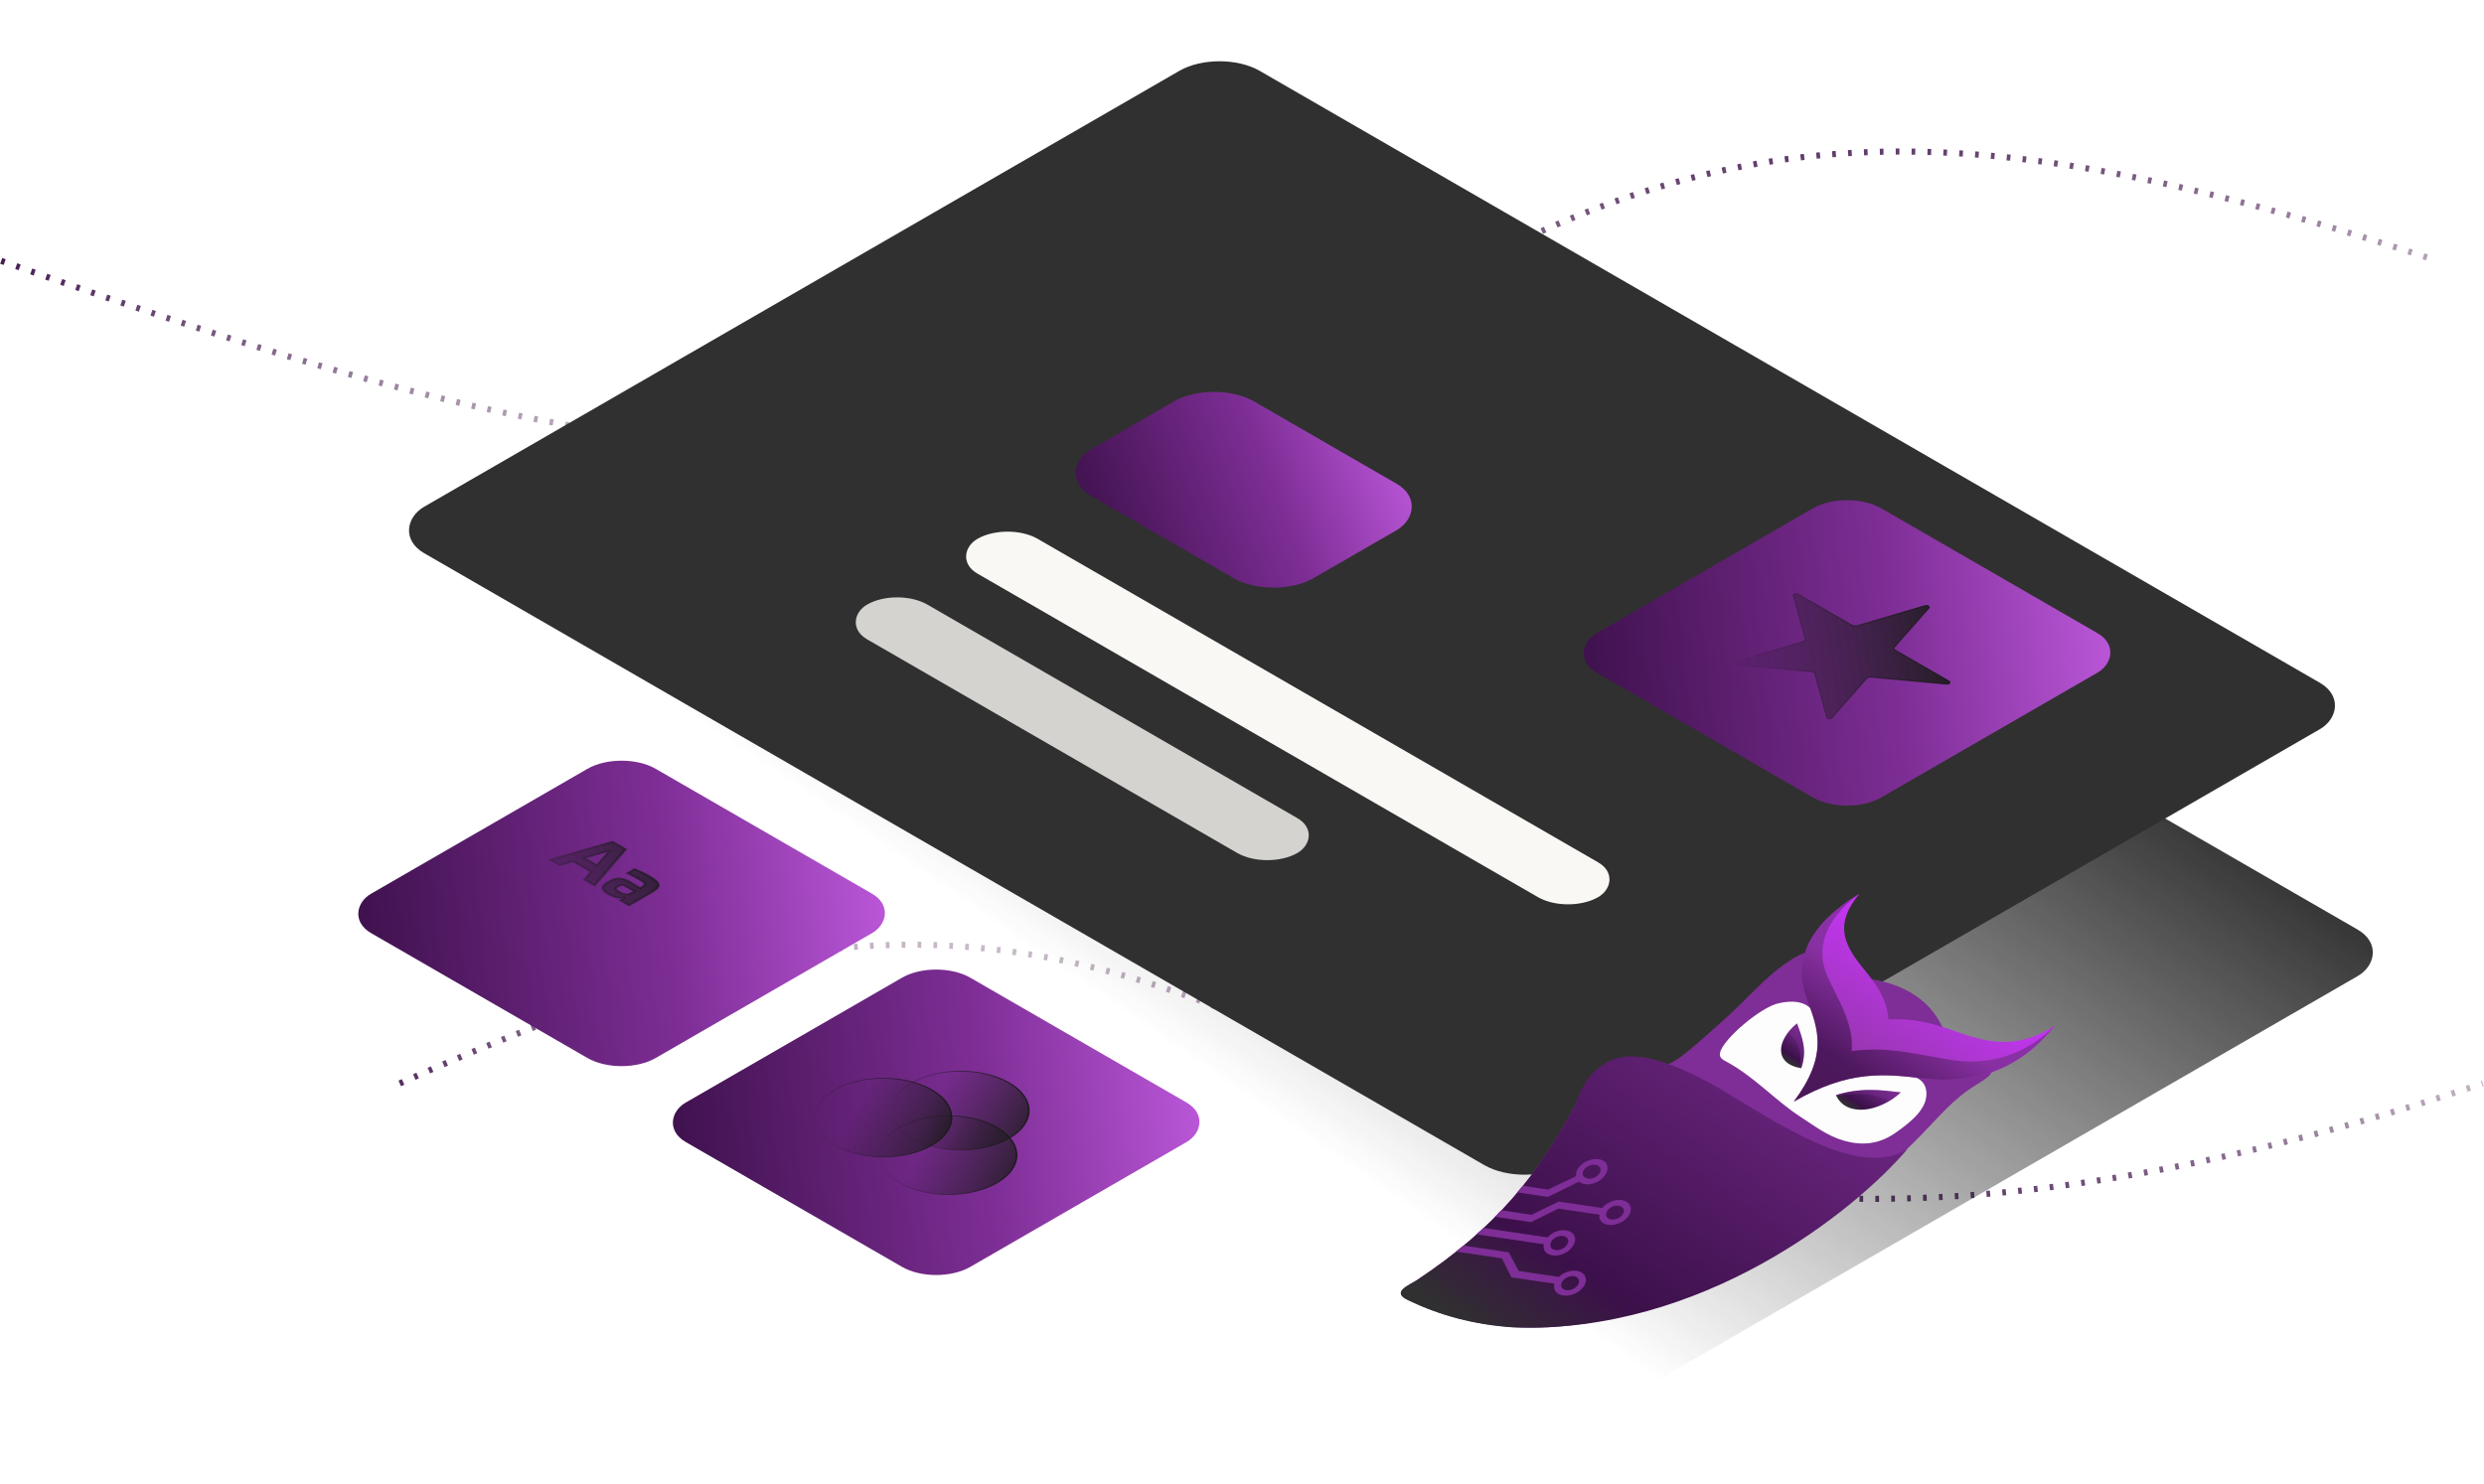 <svg width="2032" height="1214" viewBox="0 0 2032 1214" fill="none" xmlns="http://www.w3.org/2000/svg">
<path d="M327 886.531C653.739 740.539 830.875 729.867 1131.93 886.531C1379.75 1015.49 1663.94 1009.45 2031 886.531" stroke="url(#paint0_linear_651_64)" stroke-width="5" stroke-dasharray="3 10"/>
<path d="M1 213.464C491.675 387.212 762.553 444.473 1210.62 213.464C1452.55 88.737 1648.71 99.747 1994 213.464" stroke="url(#paint1_linear_651_64)" stroke-width="5" stroke-dasharray="3 10"/>
<g filter="url(#filter0_d_651_64)">
<rect width="1077.39" height="789.315" rx="38" transform="matrix(0.866 0.5 -0.866 0.5 1028.57 241)" fill="url(#paint2_linear_651_64)"/>
</g>
<g filter="url(#filter1_d_651_64)">
<rect width="1077.39" height="789.315" rx="38" transform="matrix(0.866 0.5 -0.866 0.5 997.604 39)" fill="#303030"/>
</g>
<g filter="url(#filter2_dddddd_651_64)">
<rect width="210.561" height="154.262" rx="38" transform="matrix(0.866 0.5 -0.866 0.5 993.047 123.501)" fill="url(#paint3_linear_651_64)"/>
</g>
<g filter="url(#filter3_dddddd_651_64)">
<rect width="586.341" height="56.891" rx="28.446" transform="matrix(0.866 0.5 -0.866 0.5 824.22 240.65)" fill="#FAF8F5"/>
</g>
<g filter="url(#filter4_dddddd_651_64)">
<rect width="406.506" height="56.891" rx="28.446" transform="matrix(0.866 0.5 -0.866 0.5 733.957 294.423)" fill="#D5D3D0"/>
</g>
<g filter="url(#filter5_dddddd_651_64)">
<rect width="268.866" height="268.866" rx="32.308" transform="matrix(0.866 0.5 -0.866 0.5 1510.96 213.763)" fill="url(#paint4_linear_651_64)"/>
<path d="M1574.79 309.622C1576.79 309.034 1578.92 310.266 1577.9 311.42L1549.57 343.526C1548.87 344.315 1549.14 345.273 1550.22 345.899L1594.35 371.378C1595.94 372.294 1594.57 373.847 1592.35 373.644L1530.71 368.008C1529.2 367.869 1527.7 368.31 1527 369.099L1498.67 401.204C1497.65 402.358 1494.67 402.085 1494.32 400.806L1484.55 365.217C1484.31 364.342 1483.13 363.656 1481.61 363.518L1419.97 357.881C1417.75 357.678 1417.28 355.957 1419.28 355.369L1474.89 339.01C1476.25 338.608 1477.02 337.744 1476.78 336.869L1467.01 301.28C1466.66 300.001 1469.35 299.21 1470.94 300.126L1515.07 325.604C1516.16 326.231 1517.81 326.382 1519.18 325.98L1574.79 309.622Z" fill="url(#paint5_linear_651_64)" stroke="url(#paint6_linear_651_64)"/>
</g>
<g filter="url(#filter6_dddddd_651_64)">
<rect width="268.866" height="268.866" rx="32.308" transform="matrix(0.866 0.5 -0.866 0.5 508.472 426.936)" fill="url(#paint7_linear_651_64)"/>
<path d="M478.228 533.691L483.66 527.355L468.806 518.779L457.887 521.947L449.961 517.371L501.008 502.811L511.594 508.923L486.376 538.395L478.228 533.691ZM498.847 510.139L498.569 509.979L477.785 516.027L488.426 522.171L498.847 510.139ZM497.601 545.388C494.756 543.745 493.278 542.145 493.167 540.588C493.093 539.052 494.552 537.42 497.545 535.692C499.762 534.412 501.758 533.558 503.531 533.132C505.305 532.705 507.097 532.694 508.908 533.1C510.792 533.505 512.898 534.38 515.226 535.724C517.147 536.833 519.956 538.54 523.651 540.844L524.704 540.236C526.367 539.276 527.346 538.497 527.641 537.9C527.974 537.324 527.752 536.705 526.976 536.044C526.2 535.382 524.63 534.369 522.265 533.004C521.12 532.342 519.642 531.553 517.831 530.636C516.021 529.718 514.561 529.004 513.452 528.492L519.161 525.196C523.189 526.838 527.069 528.737 530.801 530.892C534.422 532.982 536.713 534.774 537.673 536.268C538.671 537.74 538.653 539.094 537.618 540.332C536.62 541.548 534.662 542.998 531.743 544.684L514.506 554.636L507.577 550.636L510.792 548.524L510.404 548.3C508.002 548.705 505.767 548.609 503.698 548.012C501.628 547.414 499.596 546.54 497.601 545.388ZM506.912 544.044C508.132 544.748 509.24 545.238 510.238 545.516C511.309 545.793 512.381 545.878 513.452 545.772C514.894 545.58 516.556 544.94 518.441 543.852L519.328 543.34L512.676 539.5C511.568 538.86 510.663 538.444 509.961 538.252C509.296 538.038 508.63 538.017 507.965 538.188C507.3 538.358 506.45 538.742 505.416 539.34C504.418 539.916 503.808 540.396 503.587 540.78C503.402 541.185 503.531 541.622 503.975 542.092C504.492 542.561 505.471 543.212 506.912 544.044Z" fill="url(#paint8_linear_651_64)"/>
<path d="M478.228 533.691L477.131 533.377L476.741 533.832L477.362 534.191L478.228 533.691ZM483.66 527.355L484.758 527.669L485.147 527.214L484.526 526.855L483.66 527.355ZM468.806 518.779L469.672 518.279L469.046 517.918L468.256 518.147L468.806 518.779ZM457.887 521.947L457.021 522.447L457.646 522.808L458.437 522.579L457.887 521.947ZM449.961 517.371L449.419 516.737L447.887 517.174L449.095 517.871L449.961 517.371ZM501.008 502.811L501.874 502.311L501.253 501.952L500.466 502.177L501.008 502.811ZM511.594 508.923L512.692 509.236L513.081 508.781L512.46 508.423L511.594 508.923ZM486.376 538.395L485.51 538.895L486.717 539.592L487.474 538.708L486.376 538.395ZM498.847 510.139L499.942 510.455L500.337 509.999L499.713 509.639L498.847 510.139ZM498.569 509.979L499.435 509.479L498.809 509.117L498.018 509.347L498.569 509.979ZM477.785 516.027L477.234 515.395L475.721 515.835L476.919 516.527L477.785 516.027ZM488.426 522.171L487.56 522.671L488.762 523.365L489.522 522.487L488.426 522.171ZM479.326 534.005L484.758 527.669L482.562 527.041L477.131 533.377L479.326 534.005ZM484.526 526.855L469.672 518.279L467.94 519.279L482.794 527.855L484.526 526.855ZM468.256 518.147L457.337 521.315L458.437 522.579L469.356 519.411L468.256 518.147ZM458.753 521.447L450.827 516.871L449.095 517.871L457.021 522.447L458.753 521.447ZM450.504 518.005L501.551 503.445L500.466 502.177L449.419 516.737L450.504 518.005ZM500.142 503.311L510.728 509.423L512.46 508.423L501.874 502.311L500.142 503.311ZM510.496 508.61L485.278 538.082L487.474 538.708L512.692 509.236L510.496 508.61ZM487.242 537.895L479.094 533.191L477.362 534.191L485.51 538.895L487.242 537.895ZM499.713 509.639L499.435 509.479L497.703 510.479L497.98 510.639L499.713 509.639ZM498.018 509.347L477.234 515.395L478.336 516.658L499.121 510.61L498.018 509.347ZM476.919 516.527L487.56 522.671L489.293 521.671L478.651 515.527L476.919 516.527ZM489.522 522.487L499.942 510.455L497.751 509.823L487.331 521.855L489.522 522.487ZM493.167 540.588L491.942 540.607L491.943 540.617L493.167 540.588ZM503.531 533.132L503.06 532.479L503.531 533.132ZM508.908 533.1L508.465 533.759L508.48 533.762L508.908 533.1ZM523.651 540.844L522.752 541.324L523.617 541.863L524.517 541.344L523.651 540.844ZM527.641 537.9L526.48 537.676L526.471 537.691L526.464 537.705L527.641 537.9ZM526.976 536.044L527.99 535.647L526.976 536.044ZM517.831 530.636L518.639 530.104L517.831 530.636ZM513.452 528.492L512.586 527.992L511.619 528.55L512.687 529.044L513.452 528.492ZM519.161 525.196L519.868 524.618L519.025 524.274L518.295 524.696L519.161 525.196ZM537.673 536.268L536.525 536.514L536.529 536.52L536.533 536.525L537.673 536.268ZM537.618 540.332L536.515 540.024L536.511 540.029L537.618 540.332ZM514.506 554.636L513.64 555.136L514.506 555.636L515.372 555.136L514.506 554.636ZM507.577 550.636L506.657 550.169L505.899 550.667L506.711 551.136L507.577 550.636ZM510.792 548.524L511.712 548.99L512.47 548.492L511.658 548.024L510.792 548.524ZM510.404 548.3L511.27 547.8L510.757 547.503L510.06 547.621L510.404 548.3ZM503.698 548.012L503.15 548.644L503.698 548.012ZM510.238 545.516L509.706 546.153L509.722 546.157L509.737 546.161L510.238 545.516ZM513.452 545.772L513.661 546.468L513.694 546.465L513.728 546.461L513.452 545.772ZM519.328 543.34L520.194 543.84L521.06 543.34L520.194 542.84L519.328 543.34ZM509.961 538.252L509.366 538.87L509.401 538.881L509.436 538.891L509.961 538.252ZM507.965 538.188L507.468 537.541L507.965 538.188ZM503.587 540.78L502.425 540.556L502.412 540.578L502.402 540.6L503.587 540.78ZM503.975 542.092L502.899 542.43L502.919 542.451L502.941 542.471L503.975 542.092ZM498.467 544.888C495.735 543.31 494.484 541.869 494.39 540.559L491.943 540.617C492.071 542.421 493.776 544.18 496.735 545.888L498.467 544.888ZM494.391 540.568C494.331 539.315 495.52 537.861 498.411 536.192L496.679 535.192C493.585 536.978 491.855 538.788 491.942 540.607L494.391 540.568ZM498.411 536.192C500.578 534.941 502.441 534.16 504.002 533.784L503.06 532.479C501.075 532.957 498.947 533.882 496.679 535.192L498.411 536.192ZM504.002 533.784C505.481 533.429 506.945 533.419 508.465 533.759L509.35 532.44C507.249 531.97 505.129 531.981 503.06 532.479L504.002 533.784ZM508.48 533.762C510.127 534.117 512.087 534.911 514.36 536.224L516.092 535.224C513.71 533.848 511.457 532.893 509.335 532.437L508.48 533.762ZM514.36 536.224C516.264 537.323 519.059 539.022 522.752 541.324L524.549 540.363C520.852 538.058 518.031 536.343 516.092 535.224L514.36 536.224ZM524.517 541.344L525.57 540.736L523.838 539.736L522.785 540.344L524.517 541.344ZM525.57 540.736C527.244 539.769 528.43 538.88 528.819 538.094L526.464 537.705C526.262 538.114 525.489 538.782 523.838 539.736L525.57 540.736ZM528.803 538.123C529.292 537.276 528.907 536.428 527.99 535.647L525.962 536.44C526.598 536.982 526.656 537.371 526.48 537.676L528.803 538.123ZM527.99 535.647C527.142 534.924 525.496 533.869 523.131 532.504L521.399 533.504C523.764 534.869 525.259 535.841 525.962 536.44L527.99 535.647ZM523.131 532.504C521.96 531.828 520.461 531.027 518.639 530.104L517.023 531.167C518.822 532.079 520.279 532.857 521.399 533.504L523.131 532.504ZM518.639 530.104C516.823 529.184 515.347 528.461 514.218 527.939L512.687 529.044C513.775 529.546 515.218 530.253 517.023 531.167L518.639 530.104ZM514.318 528.992L520.027 525.696L518.295 524.696L512.586 527.992L514.318 528.992ZM518.455 525.773C522.422 527.391 526.248 529.263 529.935 531.392L531.667 530.392C527.889 528.211 523.956 526.285 519.868 524.618L518.455 525.773ZM529.935 531.392C533.52 533.462 535.658 535.166 536.525 536.514L538.822 536.021C537.767 534.383 535.324 532.503 531.667 530.392L529.935 531.392ZM536.533 536.525C537.427 537.844 537.379 538.991 536.515 540.024L538.721 540.639C539.927 539.197 539.915 537.635 538.814 536.01L536.533 536.525ZM536.511 540.029C535.603 541.136 533.761 542.518 530.877 544.184L532.609 545.184C535.563 543.478 537.638 541.959 538.725 540.634L536.511 540.029ZM530.877 544.184L513.64 554.136L515.372 555.136L532.609 545.184L530.877 544.184ZM515.372 554.136L508.443 550.136L506.711 551.136L513.64 555.136L515.372 554.136ZM508.497 551.102L511.712 548.99L509.872 548.057L506.657 550.169L508.497 551.102ZM511.658 548.024L511.27 547.8L509.538 548.8L509.926 549.024L511.658 548.024ZM510.06 547.621C507.929 547.981 506.014 547.89 504.245 547.379L503.15 548.644C505.519 549.328 508.076 549.429 510.748 548.978L510.06 547.621ZM504.245 547.379C502.316 546.822 500.389 545.997 498.467 544.888L496.735 545.888C498.803 547.082 500.94 548.006 503.15 548.644L504.245 547.379ZM506.046 544.544C507.315 545.276 508.535 545.827 509.706 546.153L510.769 544.879C509.945 544.649 508.948 544.219 507.778 543.544L506.046 544.544ZM509.737 546.161C511.012 546.491 512.33 546.601 513.661 546.468L513.244 545.075C512.432 545.156 511.607 545.095 510.739 544.87L509.737 546.161ZM513.728 546.461C515.509 546.223 517.372 545.468 519.307 544.352L517.575 543.352C515.74 544.411 514.278 544.936 513.177 545.083L513.728 546.461ZM519.307 544.352L520.194 543.84L518.462 542.84L517.575 543.352L519.307 544.352ZM520.194 542.84L513.543 539L511.81 540L518.462 543.84L520.194 542.84ZM513.543 539C512.415 538.348 511.387 537.859 510.485 537.613L509.436 538.891C509.939 539.028 510.721 539.371 511.81 540L513.543 539ZM510.555 537.633C509.572 537.318 508.503 537.276 507.468 537.541L508.463 538.834C508.758 538.758 509.019 538.759 509.366 538.87L510.555 537.633ZM507.468 537.541C506.587 537.768 505.605 538.23 504.55 538.84L506.282 539.84C507.295 539.254 508.014 538.949 508.463 538.834L507.468 537.541ZM504.55 538.84C503.527 539.43 502.742 540.007 502.425 540.556L504.749 541.003C504.875 540.784 505.309 540.401 506.282 539.84L504.55 538.84ZM502.402 540.6C502.118 541.224 502.349 541.848 502.899 542.43L505.05 541.753C504.713 541.397 504.686 541.146 504.771 540.96L502.402 540.6ZM502.941 542.471C503.535 543.01 504.596 543.706 506.046 544.544L507.778 543.544C506.347 542.717 505.449 542.112 505.008 541.712L502.941 542.471Z" fill="url(#paint9_linear_651_64)"/>
</g>
<g filter="url(#filter7_dddddd_651_64)">
<rect width="268.866" height="268.866" rx="32.308" transform="matrix(0.866 0.5 -0.866 0.5 765.815 597.858)" fill="url(#paint10_linear_651_64)"/>
<circle r="45.591" transform="matrix(0.866 0.5 -0.866 0.5 785.774 722.689)" fill="url(#paint11_linear_651_64)" stroke="url(#paint12_linear_651_64)"/>
<circle r="45.591" transform="matrix(0.866 0.5 -0.866 0.5 775.795 759.178)" fill="url(#paint13_linear_651_64)" stroke="url(#paint14_linear_651_64)"/>
<circle r="45.591" transform="matrix(0.866 0.5 -0.866 0.5 722.573 728.45)" fill="url(#paint15_linear_651_64)" stroke="url(#paint16_linear_651_64)"/>
</g>
<g filter="url(#filter8_dddddd_651_64)">
<path d="M1159.57 861.124C1152.56 865.785 1137.02 871.377 1152.57 878.125C1177.52 890.161 1205.63 897.768 1237.7 899.844C1359.49 907.731 1493.15 823.183 1571.7 742.575C1585.9 727.991 1598.44 712.519 1617.14 701.276C1631.2 692.818 1634.51 688.563 1619.16 684.192C1604.54 680.032 1595.59 671.495 1590.8 658.781C1581.3 633.536 1558.43 618.136 1524.33 614.24C1518.23 613.545 1512.96 612.253 1508.32 610.417C1499.5 606.929 1490.18 597.533 1489.23 596.66C1486.89 594.507 1485.87 593.37 1483.4 592.955C1477.02 591.888 1468.74 596.887 1463.64 600.281C1442.55 614.289 1430.1 631.024 1407.89 650.478C1392.32 664.129 1370.56 685.196 1362.07 685.145L1299.53 697.276L1289.59 716.311C1258.43 775.475 1223.61 818.496 1159.57 861.124Z" fill="#7E2E96"/>
<path d="M1473.53 728.283C1451.64 714.12 1435.57 695.175 1411.9 682.48C1408.86 680.849 1406.1 679.231 1407.11 675.073C1409.75 664.209 1440.02 638.184 1454.97 634.883C1477.95 629.819 1485.43 640.328 1488.5 654.176C1491.31 666.865 1487.34 684.763 1496.86 691.415C1505.73 697.615 1528.8 691.137 1544.95 691.889C1559 692.541 1574.63 693.619 1575.83 707.318C1577.01 720.893 1563.76 731.63 1550.57 740.913C1536.49 750.817 1522.14 751.319 1508.45 747.345C1494.38 743.267 1484.48 735.304 1473.53 728.283Z" fill="#FDFDFD"/>
<path fill-rule="evenodd" clip-rule="evenodd" d="M1603.68 659.205C1586.69 653.242 1567.06 646.398 1544.71 648.231C1544.25 631.027 1532.89 616.989 1523.01 604.846C1507.58 585.884 1501.11 569.107 1521 545.381C1475.17 573.265 1467.73 603.582 1478.37 631.983C1487.39 656.083 1495.82 677.341 1467.48 715.398C1513.19 689.051 1541.8 692.758 1574.18 696.547C1612.33 701.021 1650.66 691.529 1680.98 653.185C1652.77 671.306 1630.2 668.517 1603.68 659.205Z" fill="url(#paint17_linear_651_64)"/>
<path fill-rule="evenodd" clip-rule="evenodd" d="M1529.67 705.829C1519.83 705.832 1510.78 707.274 1501.89 710.058C1510.06 728.304 1537.28 724.178 1554.94 707.804C1546.69 706.837 1538.33 705.832 1529.67 705.829Z" fill="url(#paint18_linear_651_64)"/>
<path opacity="0.4" fill-rule="evenodd" clip-rule="evenodd" d="M1529.67 705.829C1519.83 705.832 1510.78 707.274 1501.89 710.058C1502.05 710.424 1502.22 710.773 1502.4 711.117C1508.99 709.558 1528.51 706.099 1545.48 714.904C1548.8 712.907 1552 710.527 1554.93 707.809C1546.69 706.837 1538.33 705.832 1529.67 705.829Z" fill="#7E2E96"/>
<path fill-rule="evenodd" clip-rule="evenodd" d="M1475.22 668.483C1474.23 662.541 1472.09 656.926 1470.01 651.376C1452.87 665.363 1451.16 684.5 1473.45 688.021C1475.69 681.603 1476.34 675.231 1475.22 668.483Z" fill="url(#paint19_linear_651_64)"/>
<path opacity="0.4" fill-rule="evenodd" clip-rule="evenodd" d="M1475.22 668.483C1474.23 662.541 1472.09 656.926 1470.01 651.376C1467.16 653.701 1464.74 656.165 1462.79 658.675C1475.03 669.308 1473.23 683.09 1472.15 687.791C1472.57 687.874 1473.01 687.948 1473.45 688.021C1475.69 681.603 1476.34 675.231 1475.22 668.483Z" fill="#7E2E96"/>
<path fill-rule="evenodd" clip-rule="evenodd" d="M1395.49 889.908C1397.09 889.808 1398.7 889.7 1400.31 889.587L1395.49 889.908Z" fill="#D6D6D6"/>
<path d="M1159.57 861.124C1152.56 865.785 1137.02 871.377 1152.57 878.125C1177.52 890.16 1206.11 898.088 1238.17 900.164C1392.07 905.593 1517.15 805.05 1560.46 754.1C1520.02 779.919 1450.45 730.224 1406.32 704.511C1371.02 683.941 1347.4 678.74 1339.99 678.711C1308.04 675.188 1293.08 702.31 1289.59 716.311C1258.43 775.474 1223.61 818.496 1159.57 861.124Z" fill="url(#paint20_linear_651_64)"/>
<path opacity="0.8" fill-rule="evenodd" clip-rule="evenodd" d="M1597.77 681.505C1570.71 677.509 1545.51 669.695 1514.77 674.077C1516.55 650.18 1503.22 632.041 1494.61 611.99C1485.54 590.882 1491.8 567.011 1520.88 545.298C1475.04 573.182 1467.61 603.499 1478.24 631.901C1487.26 656 1495.7 677.259 1467.35 715.315C1513.06 688.969 1541.68 692.676 1574.05 696.465C1612.21 700.938 1650.54 691.446 1680.86 653.102C1656.41 677.937 1626.27 685.716 1597.77 681.505Z" fill="url(#paint21_linear_651_64)"/>
<mask id="mask0_651_64" style="mask-type:alpha" maskUnits="userSpaceOnUse" x="1145" y="678" width="415" height="223">
<path d="M1159.57 861.123C1152.56 865.785 1137.02 871.377 1152.57 878.124C1177.52 890.16 1205.63 897.767 1237.7 899.844C1391.59 905.272 1516.68 804.73 1559.98 753.78C1519.54 779.598 1450.45 730.223 1406.32 704.511C1371.02 683.941 1347.4 678.74 1339.99 678.711C1308.04 675.188 1293.08 702.309 1289.59 716.31C1258.43 775.474 1223.61 818.495 1159.57 861.123Z" fill="url(#paint22_linear_651_64)"/>
</mask>
<g mask="url(#mask0_651_64)">
<path d="M1191.86 832.386L1234.15 838.653L1242.42 853.973L1278.2 859.276L1275.12 864.908L1236.36 859.164L1228.56 843.63L1189.79 837.886C1190.2 836 1190.89 834.173 1191.86 832.386Z" fill="#7E2E96"/>
<path d="M1205.71 807.058C1207.12 805.05 1208.38 803.311 1209.97 801.617L1252.83 807.971L1275.07 797.159L1313.8 802.904L1310.86 808.275L1274.79 802.925L1252.44 813.991L1205.71 807.058Z" fill="#7E2E96"/>
<path d="M1197.83 819.716C1198.24 818.952 1198.95 817.669 1199.8 816.686L1267.53 826.731L1264.45 832.363L1196.72 822.318C1196.84 821.507 1197.26 820.738 1197.83 819.716Z" fill="#7E2E96"/>
<path d="M1221.6 786.747C1223.04 784.746 1224.59 783.047 1226.46 781.38L1266.38 787.3L1289.33 776.339L1292.83 774.641L1295.15 779.118L1291.66 780.817L1266.28 793.373L1221.6 786.747Z" fill="#7E2E96"/>
<path d="M1308.51 807.923C1307.45 812.197 1310.5 815.414 1315.52 816.162C1322.02 817.126 1329.71 813.567 1332.79 807.935C1335.87 802.303 1333.07 796.922 1326.57 795.958C1320.94 795.123 1314.24 797.994 1310.57 802.429L1309.45 804.475C1308.89 805.499 1308.2 806.771 1308.51 807.923ZM1324.06 800.549C1327.9 801.119 1329.45 804.115 1327.76 807.185C1326.08 810.256 1321.74 812.383 1317.9 811.808C1314.35 811.28 1312.8 808.282 1314.48 805.212C1316.16 802.141 1320.51 800.021 1324.06 800.549Z" fill="#7E2E96"/>
<path d="M1262.97 832.141C1261.77 836.663 1264.54 840.395 1269.86 841.185C1276.65 842.189 1284.19 838.329 1287.26 832.709C1290.35 827.076 1287.84 821.725 1281.05 820.715C1275.74 819.925 1269.61 822.34 1266.05 826.509C1264.91 827.445 1264.49 828.221 1263.93 829.243C1263.37 830.267 1262.95 831.03 1262.97 832.141ZM1278.54 825.318C1282.39 825.888 1283.93 828.884 1282.24 831.961C1280.57 835.019 1276.08 837.406 1272.25 836.832C1268.69 836.304 1267.29 833.047 1268.97 829.988C1270.64 826.917 1274.98 824.795 1278.54 825.318Z" fill="#7E2E96"/>
<path d="M1271.57 864.38C1270.25 869.152 1273.13 873.184 1278.76 874.021C1285.26 874.984 1293.12 871.17 1296.2 865.537C1299.14 860.166 1296.31 854.779 1289.81 853.817C1284.78 853.073 1278.8 855.223 1275.23 858.835C1274.09 859.777 1273.08 861.004 1272.51 862.027C1272.09 862.801 1271.99 863.611 1271.57 864.38ZM1287.43 858.164C1290.98 858.692 1292.71 861.983 1291.17 864.794C1289.35 868.131 1284.69 870.194 1281.14 869.666C1277.59 869.137 1276.04 866.152 1277.86 862.821C1279.39 860.004 1283.88 857.637 1287.43 858.164Z" fill="#7E2E96"/>
<path d="M1289.33 776.339C1289.4 777.993 1290.31 779.805 1291.66 780.817C1293.03 781.853 1294.52 782.617 1296.6 782.925C1303.1 783.888 1310.64 780.04 1313.71 774.419C1316.79 768.799 1314.28 763.436 1307.79 762.473C1301.29 761.509 1293.42 765.336 1290.35 770.956C1289.36 772.754 1289 774.615 1289.33 776.339ZM1305.26 767.093C1308.81 767.621 1310.36 770.606 1308.69 773.677C1306.87 776.996 1302.67 778.856 1299.11 778.334C1295.27 777.765 1293.58 775.029 1295.4 771.709C1297.08 768.633 1301.42 766.518 1305.26 767.093Z" fill="#7E2E96"/>
</g>
</g>
<defs>
<filter id="filter0_d_651_64" x="314.277" y="202.13" width="1678.05" height="1011.09" filterUnits="userSpaceOnUse" color-interpolation-filters="sRGB">
<feFlood flood-opacity="0" result="BackgroundImageFix"/>
<feColorMatrix in="SourceAlpha" type="matrix" values="0 0 0 0 0 0 0 0 0 0 0 0 0 0 0 0 0 0 127 0" result="hardAlpha"/>
<feMorphology radius="30" operator="erode" in="SourceAlpha" result="effect1_dropShadow_651_64"/>
<feOffset/>
<feGaussianBlur stdDeviation="40"/>
<feColorMatrix type="matrix" values="0 0 0 0 0 0 0 0 0 0 0 0 0 0 0 0 0 0 0.7 0"/>
<feBlend mode="normal" in2="BackgroundImageFix" result="effect1_dropShadow_651_64"/>
<feBlend mode="normal" in="SourceGraphic" in2="effect1_dropShadow_651_64" result="shape"/>
</filter>
<filter id="filter1_d_651_64" x="283.314" y="0.13" width="1678.05" height="1011.09" filterUnits="userSpaceOnUse" color-interpolation-filters="sRGB">
<feFlood flood-opacity="0" result="BackgroundImageFix"/>
<feColorMatrix in="SourceAlpha" type="matrix" values="0 0 0 0 0 0 0 0 0 0 0 0 0 0 0 0 0 0 127 0" result="hardAlpha"/>
<feMorphology radius="30" operator="erode" in="SourceAlpha" result="effect1_dropShadow_651_64"/>
<feOffset/>
<feGaussianBlur stdDeviation="40"/>
<feColorMatrix type="matrix" values="0 0 0 0 0 0 0 0 0 0 0 0 0 0 0 0 0 0 0.7 0"/>
<feBlend mode="normal" in2="BackgroundImageFix" result="effect1_dropShadow_651_64"/>
<feBlend mode="normal" in="SourceGraphic" in2="effect1_dropShadow_651_64" result="shape"/>
</filter>
<filter id="filter2_dddddd_651_64" x="798.73" y="134.631" width="437.391" height="340.152" filterUnits="userSpaceOnUse" color-interpolation-filters="sRGB">
<feFlood flood-opacity="0" result="BackgroundImageFix"/>
<feColorMatrix in="SourceAlpha" type="matrix" values="0 0 0 0 0 0 0 0 0 0 0 0 0 0 0 0 0 0 127 0" result="hardAlpha"/>
<feOffset dy="2.767"/>
<feGaussianBlur stdDeviation="1.107"/>
<feColorMatrix type="matrix" values="0 0 0 0 0 0 0 0 0 0 0 0 0 0 0 0 0 0 0.034 0"/>
<feBlend mode="normal" in2="BackgroundImageFix" result="effect1_dropShadow_651_64"/>
<feColorMatrix in="SourceAlpha" type="matrix" values="0 0 0 0 0 0 0 0 0 0 0 0 0 0 0 0 0 0 127 0" result="hardAlpha"/>
<feOffset dy="6.65"/>
<feGaussianBlur stdDeviation="2.66"/>
<feColorMatrix type="matrix" values="0 0 0 0 0 0 0 0 0 0 0 0 0 0 0 0 0 0 0.048 0"/>
<feBlend mode="normal" in2="effect1_dropShadow_651_64" result="effect2_dropShadow_651_64"/>
<feColorMatrix in="SourceAlpha" type="matrix" values="0 0 0 0 0 0 0 0 0 0 0 0 0 0 0 0 0 0 127 0" result="hardAlpha"/>
<feOffset dy="12.522"/>
<feGaussianBlur stdDeviation="5.009"/>
<feColorMatrix type="matrix" values="0 0 0 0 0 0 0 0 0 0 0 0 0 0 0 0 0 0 0.06 0"/>
<feBlend mode="normal" in2="effect2_dropShadow_651_64" result="effect3_dropShadow_651_64"/>
<feColorMatrix in="SourceAlpha" type="matrix" values="0 0 0 0 0 0 0 0 0 0 0 0 0 0 0 0 0 0 127 0" result="hardAlpha"/>
<feOffset dy="22.336"/>
<feGaussianBlur stdDeviation="8.935"/>
<feColorMatrix type="matrix" values="0 0 0 0 0 0 0 0 0 0 0 0 0 0 0 0 0 0 0.072 0"/>
<feBlend mode="normal" in2="effect3_dropShadow_651_64" result="effect4_dropShadow_651_64"/>
<feColorMatrix in="SourceAlpha" type="matrix" values="0 0 0 0 0 0 0 0 0 0 0 0 0 0 0 0 0 0 127 0" result="hardAlpha"/>
<feOffset dy="41.778"/>
<feGaussianBlur stdDeviation="16.711"/>
<feColorMatrix type="matrix" values="0 0 0 0 0 0 0 0 0 0 0 0 0 0 0 0 0 0 0.086 0"/>
<feBlend mode="normal" in2="effect4_dropShadow_651_64" result="effect5_dropShadow_651_64"/>
<feColorMatrix in="SourceAlpha" type="matrix" values="0 0 0 0 0 0 0 0 0 0 0 0 0 0 0 0 0 0 127 0" result="hardAlpha"/>
<feOffset dy="100"/>
<feGaussianBlur stdDeviation="40"/>
<feColorMatrix type="matrix" values="0 0 0 0 0 0 0 0 0 0 0 0 0 0 0 0 0 0 0.12 0"/>
<feBlend mode="normal" in2="effect5_dropShadow_651_64" result="effect6_dropShadow_651_64"/>
<feBlend mode="normal" in="SourceGraphic" in2="effect6_dropShadow_651_64" result="shape"/>
</filter>
<filter id="filter3_dddddd_651_64" x="709.381" y="248.981" width="688.194" height="484.953" filterUnits="userSpaceOnUse" color-interpolation-filters="sRGB">
<feFlood flood-opacity="0" result="BackgroundImageFix"/>
<feColorMatrix in="SourceAlpha" type="matrix" values="0 0 0 0 0 0 0 0 0 0 0 0 0 0 0 0 0 0 127 0" result="hardAlpha"/>
<feOffset dy="2.767"/>
<feGaussianBlur stdDeviation="1.107"/>
<feColorMatrix type="matrix" values="0 0 0 0 0 0 0 0 0 0 0 0 0 0 0 0 0 0 0.034 0"/>
<feBlend mode="normal" in2="BackgroundImageFix" result="effect1_dropShadow_651_64"/>
<feColorMatrix in="SourceAlpha" type="matrix" values="0 0 0 0 0 0 0 0 0 0 0 0 0 0 0 0 0 0 127 0" result="hardAlpha"/>
<feOffset dy="6.65"/>
<feGaussianBlur stdDeviation="2.66"/>
<feColorMatrix type="matrix" values="0 0 0 0 0 0 0 0 0 0 0 0 0 0 0 0 0 0 0.048 0"/>
<feBlend mode="normal" in2="effect1_dropShadow_651_64" result="effect2_dropShadow_651_64"/>
<feColorMatrix in="SourceAlpha" type="matrix" values="0 0 0 0 0 0 0 0 0 0 0 0 0 0 0 0 0 0 127 0" result="hardAlpha"/>
<feOffset dy="12.522"/>
<feGaussianBlur stdDeviation="5.009"/>
<feColorMatrix type="matrix" values="0 0 0 0 0 0 0 0 0 0 0 0 0 0 0 0 0 0 0.06 0"/>
<feBlend mode="normal" in2="effect2_dropShadow_651_64" result="effect3_dropShadow_651_64"/>
<feColorMatrix in="SourceAlpha" type="matrix" values="0 0 0 0 0 0 0 0 0 0 0 0 0 0 0 0 0 0 127 0" result="hardAlpha"/>
<feOffset dy="22.336"/>
<feGaussianBlur stdDeviation="8.935"/>
<feColorMatrix type="matrix" values="0 0 0 0 0 0 0 0 0 0 0 0 0 0 0 0 0 0 0.072 0"/>
<feBlend mode="normal" in2="effect3_dropShadow_651_64" result="effect4_dropShadow_651_64"/>
<feColorMatrix in="SourceAlpha" type="matrix" values="0 0 0 0 0 0 0 0 0 0 0 0 0 0 0 0 0 0 127 0" result="hardAlpha"/>
<feOffset dy="41.778"/>
<feGaussianBlur stdDeviation="16.711"/>
<feColorMatrix type="matrix" values="0 0 0 0 0 0 0 0 0 0 0 0 0 0 0 0 0 0 0.086 0"/>
<feBlend mode="normal" in2="effect4_dropShadow_651_64" result="effect5_dropShadow_651_64"/>
<feColorMatrix in="SourceAlpha" type="matrix" values="0 0 0 0 0 0 0 0 0 0 0 0 0 0 0 0 0 0 127 0" result="hardAlpha"/>
<feOffset dy="100"/>
<feGaussianBlur stdDeviation="40"/>
<feColorMatrix type="matrix" values="0 0 0 0 0 0 0 0 0 0 0 0 0 0 0 0 0 0 0.12 0"/>
<feBlend mode="normal" in2="effect5_dropShadow_651_64" result="effect6_dropShadow_651_64"/>
<feBlend mode="normal" in="SourceGraphic" in2="effect6_dropShadow_651_64" result="shape"/>
</filter>
<filter id="filter4_dddddd_651_64" x="619.118" y="302.755" width="532.452" height="395.036" filterUnits="userSpaceOnUse" color-interpolation-filters="sRGB">
<feFlood flood-opacity="0" result="BackgroundImageFix"/>
<feColorMatrix in="SourceAlpha" type="matrix" values="0 0 0 0 0 0 0 0 0 0 0 0 0 0 0 0 0 0 127 0" result="hardAlpha"/>
<feOffset dy="2.767"/>
<feGaussianBlur stdDeviation="1.107"/>
<feColorMatrix type="matrix" values="0 0 0 0 0 0 0 0 0 0 0 0 0 0 0 0 0 0 0.02 0"/>
<feBlend mode="normal" in2="BackgroundImageFix" result="effect1_dropShadow_651_64"/>
<feColorMatrix in="SourceAlpha" type="matrix" values="0 0 0 0 0 0 0 0 0 0 0 0 0 0 0 0 0 0 127 0" result="hardAlpha"/>
<feOffset dy="6.65"/>
<feGaussianBlur stdDeviation="2.66"/>
<feColorMatrix type="matrix" values="0 0 0 0 0 0 0 0 0 0 0 0 0 0 0 0 0 0 0.028 0"/>
<feBlend mode="normal" in2="effect1_dropShadow_651_64" result="effect2_dropShadow_651_64"/>
<feColorMatrix in="SourceAlpha" type="matrix" values="0 0 0 0 0 0 0 0 0 0 0 0 0 0 0 0 0 0 127 0" result="hardAlpha"/>
<feOffset dy="12.522"/>
<feGaussianBlur stdDeviation="5.009"/>
<feColorMatrix type="matrix" values="0 0 0 0 0 0 0 0 0 0 0 0 0 0 0 0 0 0 0.035 0"/>
<feBlend mode="normal" in2="effect2_dropShadow_651_64" result="effect3_dropShadow_651_64"/>
<feColorMatrix in="SourceAlpha" type="matrix" values="0 0 0 0 0 0 0 0 0 0 0 0 0 0 0 0 0 0 127 0" result="hardAlpha"/>
<feOffset dy="22.336"/>
<feGaussianBlur stdDeviation="8.935"/>
<feColorMatrix type="matrix" values="0 0 0 0 0 0 0 0 0 0 0 0 0 0 0 0 0 0 0.042 0"/>
<feBlend mode="normal" in2="effect3_dropShadow_651_64" result="effect4_dropShadow_651_64"/>
<feColorMatrix in="SourceAlpha" type="matrix" values="0 0 0 0 0 0 0 0 0 0 0 0 0 0 0 0 0 0 127 0" result="hardAlpha"/>
<feOffset dy="41.778"/>
<feGaussianBlur stdDeviation="16.711"/>
<feColorMatrix type="matrix" values="0 0 0 0 0 0 0 0 0 0 0 0 0 0 0 0 0 0 0.05 0"/>
<feBlend mode="normal" in2="effect4_dropShadow_651_64" result="effect5_dropShadow_651_64"/>
<feColorMatrix in="SourceAlpha" type="matrix" values="0 0 0 0 0 0 0 0 0 0 0 0 0 0 0 0 0 0 127 0" result="hardAlpha"/>
<feOffset dy="100"/>
<feGaussianBlur stdDeviation="40"/>
<feColorMatrix type="matrix" values="0 0 0 0 0 0 0 0 0 0 0 0 0 0 0 0 0 0 0.07 0"/>
<feBlend mode="normal" in2="effect5_dropShadow_651_64" result="effect6_dropShadow_651_64"/>
<feBlend mode="normal" in="SourceGraphic" in2="effect6_dropShadow_651_64" result="shape"/>
</filter>
<filter id="filter5_dddddd_651_64" x="1214.5" y="223.226" width="592.91" height="429.941" filterUnits="userSpaceOnUse" color-interpolation-filters="sRGB">
<feFlood flood-opacity="0" result="BackgroundImageFix"/>
<feColorMatrix in="SourceAlpha" type="matrix" values="0 0 0 0 0 0 0 0 0 0 0 0 0 0 0 0 0 0 127 0" result="hardAlpha"/>
<feOffset dy="2.767"/>
<feGaussianBlur stdDeviation="1.107"/>
<feColorMatrix type="matrix" values="0 0 0 0 0 0 0 0 0 0 0 0 0 0 0 0 0 0 0.082 0"/>
<feBlend mode="normal" in2="BackgroundImageFix" result="effect1_dropShadow_651_64"/>
<feColorMatrix in="SourceAlpha" type="matrix" values="0 0 0 0 0 0 0 0 0 0 0 0 0 0 0 0 0 0 127 0" result="hardAlpha"/>
<feOffset dy="6.65"/>
<feGaussianBlur stdDeviation="2.66"/>
<feColorMatrix type="matrix" values="0 0 0 0 0 0 0 0 0 0 0 0 0 0 0 0 0 0 0.117 0"/>
<feBlend mode="normal" in2="effect1_dropShadow_651_64" result="effect2_dropShadow_651_64"/>
<feColorMatrix in="SourceAlpha" type="matrix" values="0 0 0 0 0 0 0 0 0 0 0 0 0 0 0 0 0 0 127 0" result="hardAlpha"/>
<feOffset dy="12.522"/>
<feGaussianBlur stdDeviation="5.009"/>
<feColorMatrix type="matrix" values="0 0 0 0 0 0 0 0 0 0 0 0 0 0 0 0 0 0 0.145 0"/>
<feBlend mode="normal" in2="effect2_dropShadow_651_64" result="effect3_dropShadow_651_64"/>
<feColorMatrix in="SourceAlpha" type="matrix" values="0 0 0 0 0 0 0 0 0 0 0 0 0 0 0 0 0 0 127 0" result="hardAlpha"/>
<feOffset dy="22.336"/>
<feGaussianBlur stdDeviation="8.935"/>
<feColorMatrix type="matrix" values="0 0 0 0 0 0 0 0 0 0 0 0 0 0 0 0 0 0 0.173 0"/>
<feBlend mode="normal" in2="effect3_dropShadow_651_64" result="effect4_dropShadow_651_64"/>
<feColorMatrix in="SourceAlpha" type="matrix" values="0 0 0 0 0 0 0 0 0 0 0 0 0 0 0 0 0 0 127 0" result="hardAlpha"/>
<feOffset dy="41.778"/>
<feGaussianBlur stdDeviation="16.711"/>
<feColorMatrix type="matrix" values="0 0 0 0 0 0 0 0 0 0 0 0 0 0 0 0 0 0 0.208 0"/>
<feBlend mode="normal" in2="effect4_dropShadow_651_64" result="effect5_dropShadow_651_64"/>
<feColorMatrix in="SourceAlpha" type="matrix" values="0 0 0 0 0 0 0 0 0 0 0 0 0 0 0 0 0 0 127 0" result="hardAlpha"/>
<feOffset dy="100"/>
<feGaussianBlur stdDeviation="40"/>
<feColorMatrix type="matrix" values="0 0 0 0 0 0 0 0 0 0 0 0 0 0 0 0 0 0 0.29 0"/>
<feBlend mode="normal" in2="effect5_dropShadow_651_64" result="effect6_dropShadow_651_64"/>
<feBlend mode="normal" in="SourceGraphic" in2="effect6_dropShadow_651_64" result="shape"/>
</filter>
<filter id="filter6_dddddd_651_64" x="212.017" y="436.398" width="592.91" height="429.941" filterUnits="userSpaceOnUse" color-interpolation-filters="sRGB">
<feFlood flood-opacity="0" result="BackgroundImageFix"/>
<feColorMatrix in="SourceAlpha" type="matrix" values="0 0 0 0 0 0 0 0 0 0 0 0 0 0 0 0 0 0 127 0" result="hardAlpha"/>
<feOffset dy="2.767"/>
<feGaussianBlur stdDeviation="1.107"/>
<feColorMatrix type="matrix" values="0 0 0 0 0 0 0 0 0 0 0 0 0 0 0 0 0 0 0.082 0"/>
<feBlend mode="normal" in2="BackgroundImageFix" result="effect1_dropShadow_651_64"/>
<feColorMatrix in="SourceAlpha" type="matrix" values="0 0 0 0 0 0 0 0 0 0 0 0 0 0 0 0 0 0 127 0" result="hardAlpha"/>
<feOffset dy="6.65"/>
<feGaussianBlur stdDeviation="2.66"/>
<feColorMatrix type="matrix" values="0 0 0 0 0 0 0 0 0 0 0 0 0 0 0 0 0 0 0.117 0"/>
<feBlend mode="normal" in2="effect1_dropShadow_651_64" result="effect2_dropShadow_651_64"/>
<feColorMatrix in="SourceAlpha" type="matrix" values="0 0 0 0 0 0 0 0 0 0 0 0 0 0 0 0 0 0 127 0" result="hardAlpha"/>
<feOffset dy="12.522"/>
<feGaussianBlur stdDeviation="5.009"/>
<feColorMatrix type="matrix" values="0 0 0 0 0 0 0 0 0 0 0 0 0 0 0 0 0 0 0.145 0"/>
<feBlend mode="normal" in2="effect2_dropShadow_651_64" result="effect3_dropShadow_651_64"/>
<feColorMatrix in="SourceAlpha" type="matrix" values="0 0 0 0 0 0 0 0 0 0 0 0 0 0 0 0 0 0 127 0" result="hardAlpha"/>
<feOffset dy="22.336"/>
<feGaussianBlur stdDeviation="8.935"/>
<feColorMatrix type="matrix" values="0 0 0 0 0 0 0 0 0 0 0 0 0 0 0 0 0 0 0.173 0"/>
<feBlend mode="normal" in2="effect3_dropShadow_651_64" result="effect4_dropShadow_651_64"/>
<feColorMatrix in="SourceAlpha" type="matrix" values="0 0 0 0 0 0 0 0 0 0 0 0 0 0 0 0 0 0 127 0" result="hardAlpha"/>
<feOffset dy="41.778"/>
<feGaussianBlur stdDeviation="16.711"/>
<feColorMatrix type="matrix" values="0 0 0 0 0 0 0 0 0 0 0 0 0 0 0 0 0 0 0.208 0"/>
<feBlend mode="normal" in2="effect4_dropShadow_651_64" result="effect5_dropShadow_651_64"/>
<feColorMatrix in="SourceAlpha" type="matrix" values="0 0 0 0 0 0 0 0 0 0 0 0 0 0 0 0 0 0 127 0" result="hardAlpha"/>
<feOffset dy="100"/>
<feGaussianBlur stdDeviation="40"/>
<feColorMatrix type="matrix" values="0 0 0 0 0 0 0 0 0 0 0 0 0 0 0 0 0 0 0.29 0"/>
<feBlend mode="normal" in2="effect5_dropShadow_651_64" result="effect6_dropShadow_651_64"/>
<feBlend mode="normal" in="SourceGraphic" in2="effect6_dropShadow_651_64" result="shape"/>
</filter>
<filter id="filter7_dddddd_651_64" x="469.36" y="607.32" width="592.91" height="429.941" filterUnits="userSpaceOnUse" color-interpolation-filters="sRGB">
<feFlood flood-opacity="0" result="BackgroundImageFix"/>
<feColorMatrix in="SourceAlpha" type="matrix" values="0 0 0 0 0 0 0 0 0 0 0 0 0 0 0 0 0 0 127 0" result="hardAlpha"/>
<feOffset dy="2.767"/>
<feGaussianBlur stdDeviation="1.107"/>
<feColorMatrix type="matrix" values="0 0 0 0 0 0 0 0 0 0 0 0 0 0 0 0 0 0 0.107 0"/>
<feBlend mode="normal" in2="BackgroundImageFix" result="effect1_dropShadow_651_64"/>
<feColorMatrix in="SourceAlpha" type="matrix" values="0 0 0 0 0 0 0 0 0 0 0 0 0 0 0 0 0 0 127 0" result="hardAlpha"/>
<feOffset dy="6.65"/>
<feGaussianBlur stdDeviation="2.66"/>
<feColorMatrix type="matrix" values="0 0 0 0 0 0 0 0 0 0 0 0 0 0 0 0 0 0 0.153 0"/>
<feBlend mode="normal" in2="effect1_dropShadow_651_64" result="effect2_dropShadow_651_64"/>
<feColorMatrix in="SourceAlpha" type="matrix" values="0 0 0 0 0 0 0 0 0 0 0 0 0 0 0 0 0 0 127 0" result="hardAlpha"/>
<feOffset dy="12.522"/>
<feGaussianBlur stdDeviation="5.009"/>
<feColorMatrix type="matrix" values="0 0 0 0 0 0 0 0 0 0 0 0 0 0 0 0 0 0 0.19 0"/>
<feBlend mode="normal" in2="effect2_dropShadow_651_64" result="effect3_dropShadow_651_64"/>
<feColorMatrix in="SourceAlpha" type="matrix" values="0 0 0 0 0 0 0 0 0 0 0 0 0 0 0 0 0 0 127 0" result="hardAlpha"/>
<feOffset dy="22.336"/>
<feGaussianBlur stdDeviation="8.935"/>
<feColorMatrix type="matrix" values="0 0 0 0 0 0 0 0 0 0 0 0 0 0 0 0 0 0 0.227 0"/>
<feBlend mode="normal" in2="effect3_dropShadow_651_64" result="effect4_dropShadow_651_64"/>
<feColorMatrix in="SourceAlpha" type="matrix" values="0 0 0 0 0 0 0 0 0 0 0 0 0 0 0 0 0 0 127 0" result="hardAlpha"/>
<feOffset dy="41.778"/>
<feGaussianBlur stdDeviation="16.711"/>
<feColorMatrix type="matrix" values="0 0 0 0 0 0 0 0 0 0 0 0 0 0 0 0 0 0 0.273 0"/>
<feBlend mode="normal" in2="effect4_dropShadow_651_64" result="effect5_dropShadow_651_64"/>
<feColorMatrix in="SourceAlpha" type="matrix" values="0 0 0 0 0 0 0 0 0 0 0 0 0 0 0 0 0 0 127 0" result="hardAlpha"/>
<feOffset dy="100"/>
<feGaussianBlur stdDeviation="40"/>
<feColorMatrix type="matrix" values="0 0 0 0 0 0 0 0 0 0 0 0 0 0 0 0 0 0 0.38 0"/>
<feBlend mode="normal" in2="effect5_dropShadow_651_64" result="effect6_dropShadow_651_64"/>
<feBlend mode="normal" in="SourceGraphic" in2="effect6_dropShadow_651_64" result="shape"/>
</filter>
<filter id="filter8_dddddd_651_64" x="1065.89" y="545.298" width="695.089" height="535.078" filterUnits="userSpaceOnUse" color-interpolation-filters="sRGB">
<feFlood flood-opacity="0" result="BackgroundImageFix"/>
<feColorMatrix in="SourceAlpha" type="matrix" values="0 0 0 0 0 0 0 0 0 0 0 0 0 0 0 0 0 0 127 0" result="hardAlpha"/>
<feOffset dy="2.767"/>
<feGaussianBlur stdDeviation="1.107"/>
<feColorMatrix type="matrix" values="0 0 0 0 0 0 0 0 0 0 0 0 0 0 0 0 0 0 0.171 0"/>
<feBlend mode="normal" in2="BackgroundImageFix" result="effect1_dropShadow_651_64"/>
<feColorMatrix in="SourceAlpha" type="matrix" values="0 0 0 0 0 0 0 0 0 0 0 0 0 0 0 0 0 0 127 0" result="hardAlpha"/>
<feOffset dy="6.65"/>
<feGaussianBlur stdDeviation="2.66"/>
<feColorMatrix type="matrix" values="0 0 0 0 0 0 0 0 0 0 0 0 0 0 0 0 0 0 0.246 0"/>
<feBlend mode="normal" in2="effect1_dropShadow_651_64" result="effect2_dropShadow_651_64"/>
<feColorMatrix in="SourceAlpha" type="matrix" values="0 0 0 0 0 0 0 0 0 0 0 0 0 0 0 0 0 0 127 0" result="hardAlpha"/>
<feOffset dy="12.522"/>
<feGaussianBlur stdDeviation="5.009"/>
<feColorMatrix type="matrix" values="0 0 0 0 0 0 0 0 0 0 0 0 0 0 0 0 0 0 0.305 0"/>
<feBlend mode="normal" in2="effect2_dropShadow_651_64" result="effect3_dropShadow_651_64"/>
<feColorMatrix in="SourceAlpha" type="matrix" values="0 0 0 0 0 0 0 0 0 0 0 0 0 0 0 0 0 0 127 0" result="hardAlpha"/>
<feOffset dy="22.336"/>
<feGaussianBlur stdDeviation="8.935"/>
<feColorMatrix type="matrix" values="0 0 0 0 0 0 0 0 0 0 0 0 0 0 0 0 0 0 0.364 0"/>
<feBlend mode="normal" in2="effect3_dropShadow_651_64" result="effect4_dropShadow_651_64"/>
<feColorMatrix in="SourceAlpha" type="matrix" values="0 0 0 0 0 0 0 0 0 0 0 0 0 0 0 0 0 0 127 0" result="hardAlpha"/>
<feOffset dy="41.778"/>
<feGaussianBlur stdDeviation="16.711"/>
<feColorMatrix type="matrix" values="0 0 0 0 0 0 0 0 0 0 0 0 0 0 0 0 0 0 0.439 0"/>
<feBlend mode="normal" in2="effect4_dropShadow_651_64" result="effect5_dropShadow_651_64"/>
<feColorMatrix in="SourceAlpha" type="matrix" values="0 0 0 0 0 0 0 0 0 0 0 0 0 0 0 0 0 0 127 0" result="hardAlpha"/>
<feOffset dy="100"/>
<feGaussianBlur stdDeviation="40"/>
<feColorMatrix type="matrix" values="0 0 0 0 0 0 0 0 0 0 0 0 0 0 0 0 0 0 0.61 0"/>
<feBlend mode="normal" in2="effect5_dropShadow_651_64" result="effect6_dropShadow_651_64"/>
<feBlend mode="normal" in="SourceGraphic" in2="effect6_dropShadow_651_64" result="shape"/>
</filter>
<linearGradient id="paint0_linear_651_64" x1="1732.8" y1="788.6" x2="1711.61" y2="1035.45" gradientUnits="userSpaceOnUse">
<stop stop-color="#FAF8F5"/>
<stop offset="1" stop-color="#3C104A"/>
</linearGradient>
<linearGradient id="paint1_linear_651_64" x1="1645.23" y1="347.85" x2="1620.7" y2="60.631" gradientUnits="userSpaceOnUse">
<stop stop-color="#FAF8F5"/>
<stop offset="1" stop-color="#3C104A"/>
</linearGradient>
<linearGradient id="paint2_linear_651_64" x1="823.186" y1="-97.247" x2="756.791" y2="671.127" gradientUnits="userSpaceOnUse">
<stop stop-color="#202020"/>
<stop offset="1" stop-color="#202020" stop-opacity="0"/>
</linearGradient>
<linearGradient id="paint3_linear_651_64" x1="214.697" y1="-5.785" x2="79.241" y2="203.645" gradientUnits="userSpaceOnUse">
<stop stop-color="#C45DE3"/>
<stop offset="0.431" stop-color="#7E2E96"/>
<stop offset="1" stop-color="#3C104A"/>
</linearGradient>
<linearGradient id="paint4_linear_651_64" x1="274.148" y1="-10.082" x2="17.284" y2="280.869" gradientUnits="userSpaceOnUse">
<stop stop-color="#C45DE3"/>
<stop offset="0.431" stop-color="#7E2E96"/>
<stop offset="1" stop-color="#3C104A"/>
</linearGradient>
<linearGradient id="paint5_linear_651_64" x1="1608.49" y1="344.657" x2="1416.03" y2="372.181" gradientUnits="userSpaceOnUse">
<stop stop-color="#1A1A1A"/>
<stop offset="1" stop-color="#1A1A1A" stop-opacity="0"/>
</linearGradient>
<linearGradient id="paint6_linear_651_64" x1="1608.49" y1="344.657" x2="1416.03" y2="372.181" gradientUnits="userSpaceOnUse">
<stop stop-color="#1A1A1A"/>
<stop offset="1" stop-color="#1A1A1A" stop-opacity="0"/>
</linearGradient>
<linearGradient id="paint7_linear_651_64" x1="274.148" y1="-10.082" x2="17.284" y2="280.869" gradientUnits="userSpaceOnUse">
<stop stop-color="#C45DE3"/>
<stop offset="0.431" stop-color="#7E2E96"/>
<stop offset="1" stop-color="#3C104A"/>
</linearGradient>
<linearGradient id="paint8_linear_651_64" x1="592.785" y1="561.315" x2="433.848" y2="603.843" gradientUnits="userSpaceOnUse">
<stop stop-color="#1A1A1A"/>
<stop offset="1" stop-color="#1A1A1A" stop-opacity="0"/>
</linearGradient>
<linearGradient id="paint9_linear_651_64" x1="592.785" y1="561.315" x2="433.848" y2="603.843" gradientUnits="userSpaceOnUse">
<stop stop-color="#1A1A1A"/>
<stop offset="1" stop-color="#1A1A1A" stop-opacity="0"/>
</linearGradient>
<linearGradient id="paint10_linear_651_64" x1="274.148" y1="-10.082" x2="17.284" y2="280.869" gradientUnits="userSpaceOnUse">
<stop stop-color="#C45DE3"/>
<stop offset="0.431" stop-color="#7E2E96"/>
<stop offset="1" stop-color="#3C104A"/>
</linearGradient>
<linearGradient id="paint11_linear_651_64" x1="89.484" y1="22.61" x2="14.447" y2="65.537" gradientUnits="userSpaceOnUse">
<stop stop-color="#1A1A1A"/>
<stop offset="1" stop-color="#1A1A1A" stop-opacity="0"/>
</linearGradient>
<linearGradient id="paint12_linear_651_64" x1="75.475" y1="12.675" x2="17.86" y2="80.66" gradientUnits="userSpaceOnUse">
<stop stop-color="#1A1A1A"/>
<stop offset="1" stop-color="#1A1A1A" stop-opacity="0"/>
</linearGradient>
<linearGradient id="paint13_linear_651_64" x1="89.484" y1="22.61" x2="14.447" y2="65.537" gradientUnits="userSpaceOnUse">
<stop stop-color="#1A1A1A"/>
<stop offset="1" stop-color="#1A1A1A" stop-opacity="0"/>
</linearGradient>
<linearGradient id="paint14_linear_651_64" x1="75.475" y1="12.675" x2="17.86" y2="80.66" gradientUnits="userSpaceOnUse">
<stop stop-color="#1A1A1A"/>
<stop offset="1" stop-color="#1A1A1A" stop-opacity="0"/>
</linearGradient>
<linearGradient id="paint15_linear_651_64" x1="89.484" y1="22.61" x2="14.447" y2="65.537" gradientUnits="userSpaceOnUse">
<stop stop-color="#1A1A1A"/>
<stop offset="1" stop-color="#1A1A1A" stop-opacity="0"/>
</linearGradient>
<linearGradient id="paint16_linear_651_64" x1="75.475" y1="12.675" x2="17.86" y2="80.66" gradientUnits="userSpaceOnUse">
<stop stop-color="#1A1A1A"/>
<stop offset="1" stop-color="#1A1A1A" stop-opacity="0"/>
</linearGradient>
<linearGradient id="paint17_linear_651_64" x1="1428.15" y1="752.882" x2="1548.72" y2="566.267" gradientUnits="userSpaceOnUse">
<stop stop-color="#653867"/>
<stop offset="1" stop-color="#C835F8"/>
</linearGradient>
<linearGradient id="paint18_linear_651_64" x1="1540.74" y1="698.233" x2="1521.43" y2="726.881" gradientUnits="userSpaceOnUse">
<stop stop-color="#7E2E96"/>
<stop offset="0.779" stop-color="#3C104A"/>
<stop offset="0.982" stop-color="#303030"/>
</linearGradient>
<linearGradient id="paint19_linear_651_64" x1="1482.84" y1="660.02" x2="1465.4" y2="685.896" gradientUnits="userSpaceOnUse">
<stop stop-color="#7E2E96"/>
<stop offset="0.779" stop-color="#3C104A"/>
<stop offset="0.982" stop-color="#303030"/>
</linearGradient>
<linearGradient id="paint20_linear_651_64" x1="1553.1" y1="619.276" x2="1307.8" y2="983.284" gradientUnits="userSpaceOnUse">
<stop stop-color="#7E2E96"/>
<stop offset="0.779" stop-color="#3C104A"/>
<stop offset="0.982" stop-color="#303030"/>
</linearGradient>
<linearGradient id="paint21_linear_651_64" x1="1600.87" y1="599.2" x2="1505.36" y2="740.928" gradientUnits="userSpaceOnUse">
<stop offset="0.326" stop-color="#7E2E96"/>
<stop offset="0.717" stop-color="#3C104A"/>
</linearGradient>
<linearGradient id="paint22_linear_651_64" x1="1553.1" y1="619.276" x2="1307.8" y2="983.284" gradientUnits="userSpaceOnUse">
<stop stop-color="#7E2E96"/>
<stop offset="0.779" stop-color="#3C104A"/>
<stop offset="0.982" stop-color="#303030"/>
</linearGradient>
</defs>
</svg>

